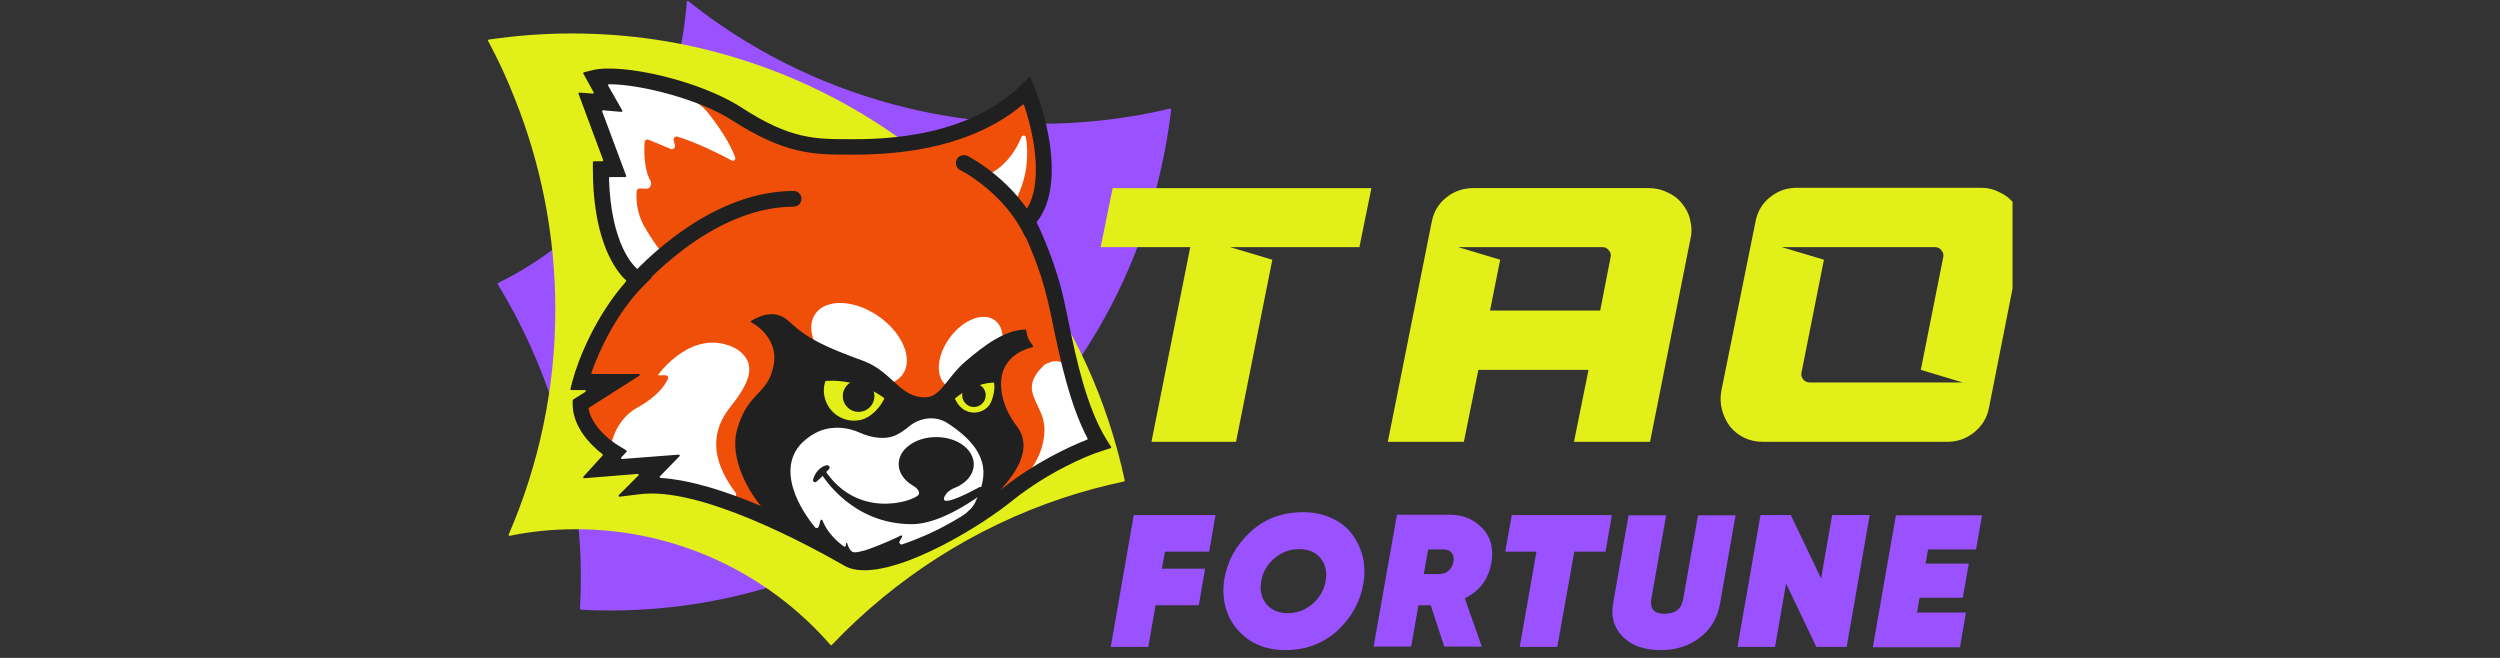 <svg width="190" height="50" viewBox="0 0 190 50" fill="none" xmlns="http://www.w3.org/2000/svg">
<rect x="0" y="0" width="190" height="50" fill="#333333" stroke="none"/>
<g clip-path="url(#clip0_5271_64766)">
<path d="M44.147 46.342C44.107 46.339 44.077 46.305 44.079 46.266C44.171 44.658 44.169 43.028 44.075 41.445C43.645 34.349 41.453 27.538 37.832 21.606C37.81 21.57 37.824 21.522 37.862 21.504C44.28 18.354 49.359 12.565 51.366 5.11C51.809 3.452 52.071 1.795 52.195 0.138C52.2 0.08 52.267 0.051 52.312 0.087C56.775 3.642 62.038 6.369 67.915 7.94C73.407 9.403 78.923 9.738 84.224 9.091C85.82 8.903 87.371 8.623 88.92 8.252C88.969 8.24 89.014 8.28 89.009 8.33C88.767 10.406 88.364 12.482 87.821 14.535C86.694 18.756 84.967 22.666 82.761 26.167C77.796 34.106 70.433 40.126 61.895 43.436C56.352 45.633 50.31 46.665 44.147 46.342Z" fill="#9A51FF"/>
<path d="M85.48 36.506C85.488 36.545 85.463 36.583 85.424 36.591C83.842 36.925 82.283 37.351 80.77 37.848C74.032 40.093 68.032 43.958 63.221 49.014C63.191 49.045 63.142 49.044 63.114 49.012C58.414 43.626 51.481 40.222 43.763 40.222C42.037 40.222 40.378 40.381 38.744 40.721C38.687 40.733 38.639 40.675 38.663 40.621C40.93 35.379 42.204 29.596 42.204 23.529C42.204 17.845 41.101 12.425 39.111 7.46C38.524 5.958 37.845 4.501 37.097 3.113C37.073 3.07 37.1 3.015 37.149 3.008C39.204 2.706 41.328 2.543 43.452 2.543C47.817 2.543 52.038 3.191 55.995 4.414C64.941 7.148 72.664 12.713 78.084 20.1C81.644 24.902 84.18 30.465 85.48 36.506Z" fill="#E3EF18"/>
<path d="M55.995 8.659C53.442 6.106 47.418 5.44 45.293 5.881C45.246 5.891 45.226 5.943 45.249 5.984L46.215 7.701C46.243 7.752 46.204 7.813 46.146 7.808L44.956 7.709C44.903 7.705 44.864 7.756 44.882 7.806L46.725 12.759C46.743 12.806 46.708 12.856 46.658 12.856H45.754C45.714 12.856 45.682 12.89 45.682 12.929C45.698 18.341 47.49 20.654 48.47 21.204C48.513 21.228 48.523 21.288 48.488 21.323C46.011 23.84 44.603 27.356 44.157 28.922C44.142 28.976 44.193 29.024 44.247 29.008L46.248 28.408C46.32 28.386 46.373 28.475 46.32 28.527L44.144 30.703C44.131 30.716 44.123 30.735 44.123 30.754C44.143 32.421 45.785 33.837 46.687 34.396C46.725 34.42 46.733 34.473 46.703 34.507L45.803 35.507C45.759 35.555 45.797 35.632 45.862 35.627L50.044 35.296C50.111 35.291 50.148 35.372 50.101 35.419L48.709 36.811C48.661 36.859 48.699 36.943 48.768 36.937C53.468 36.483 61.201 40.586 64.509 42.476C67.867 44.395 73.143 40.318 76.621 37.559C79.336 35.407 82.278 34.144 83.489 33.75C83.534 33.735 83.553 33.684 83.528 33.644C81.646 30.524 80.932 25.781 80.219 22.689C79.652 20.236 78.576 17.806 78.084 16.859C78.07 16.831 78.075 16.798 78.097 16.776C80.317 14.486 79.05 9.343 78.1 6.959C78.081 6.911 78.018 6.902 77.981 6.939C72.65 12.244 71.192 10.938 64.509 10.938C60.912 10.938 59.233 11.897 55.995 8.659Z" fill="#F04F09"/>
<path d="M66.5 43.1C65.781 43.1 65.085 42.956 64.462 42.596C60.432 40.294 53.022 36.528 48.584 37.104L48.435 37.124C48.367 37.133 48.326 37.05 48.375 37.002L49.789 35.587C49.837 35.54 49.8 35.459 49.733 35.464L45.573 35.794C45.509 35.8 45.471 35.723 45.514 35.675L46.513 34.553C46.543 34.52 46.536 34.468 46.498 34.444C45.533 33.818 44.004 32.386 44.004 30.748V30.73C44.004 30.711 44.011 30.693 44.025 30.679L45.888 28.815C45.941 28.762 45.888 28.674 45.817 28.696L44.06 29.223C44.005 29.239 43.954 29.188 43.97 29.133L44.004 29.021C44.408 27.476 45.826 23.926 48.304 21.364C48.337 21.331 48.33 21.276 48.291 21.25C47.23 20.557 45.562 18.123 45.562 12.88V12.832C45.562 12.793 45.595 12.76 45.635 12.76H46.49C46.541 12.76 46.575 12.71 46.558 12.663L44.715 7.686C44.696 7.637 44.736 7.585 44.788 7.59L45.93 7.688C45.988 7.693 46.028 7.631 45.999 7.581L45.054 5.905C45.032 5.866 45.051 5.816 45.094 5.801L45.155 5.781C47.097 5.325 53.405 5.925 56.067 8.563C58.61 11.105 60.169 11.009 62.543 10.89C63.119 10.866 63.79 10.818 64.51 10.818C65.733 10.818 66.788 10.866 67.724 10.89C71.873 11.057 73.6 11.129 77.965 6.764L78.009 6.72C78.045 6.684 78.106 6.695 78.126 6.742L78.156 6.812C79.159 9.246 80.421 14.432 78.216 16.8C78.195 16.823 78.19 16.855 78.204 16.883C78.739 17.915 79.771 20.279 80.315 22.666C80.459 23.241 80.579 23.889 80.723 24.56C81.346 27.486 82.114 31.156 83.649 33.674L83.675 33.717C83.698 33.757 83.679 33.808 83.636 33.822L83.577 33.842C82.378 34.202 79.404 35.497 76.669 37.656C74.007 39.79 69.834 43.1 66.5 43.1ZM49.52 36.792C54.077 36.792 60.792 40.222 64.558 42.38C67.915 44.299 73.312 40.03 76.526 37.464C79.132 35.397 81.968 34.136 83.301 33.678C83.345 33.663 83.363 33.613 83.34 33.574C81.859 31.035 81.1 27.457 80.507 24.584C80.363 23.913 80.243 23.289 80.099 22.714C79.524 20.267 78.444 17.821 77.941 16.861L77.925 16.839C77.906 16.81 77.91 16.772 77.934 16.748L77.965 16.718C80.118 14.564 79.003 9.68 78.051 7.154C78.033 7.105 77.97 7.095 77.933 7.131C73.65 11.368 71.871 11.296 67.724 11.129C66.788 11.081 65.733 11.057 64.51 11.057C63.79 11.057 63.167 11.105 62.567 11.129C60.145 11.273 58.538 11.369 55.923 8.731C53.42 6.251 47.636 5.632 45.491 5.98C45.442 5.988 45.42 6.041 45.444 6.084L46.432 7.846C46.46 7.896 46.421 7.957 46.363 7.953L45.124 7.853C45.071 7.848 45.032 7.9 45.05 7.95L46.893 12.879C46.911 12.926 46.876 12.976 46.826 12.976H45.875C45.835 12.976 45.803 13.01 45.803 13.05C45.843 18.441 47.653 20.701 48.608 21.131L48.679 21.166C48.718 21.186 48.731 21.234 48.707 21.27L48.66 21.341C48.658 21.345 48.655 21.348 48.651 21.352C46.268 23.737 44.865 27.055 44.352 28.752C44.336 28.806 44.387 28.856 44.442 28.84L46.445 28.245C46.476 28.236 46.51 28.249 46.527 28.276L46.587 28.373C46.605 28.402 46.601 28.439 46.577 28.462L44.265 30.775C44.251 30.788 44.243 30.807 44.244 30.827C44.288 32.445 45.952 33.845 46.834 34.37L46.878 34.396C46.917 34.42 46.925 34.473 46.894 34.507L46.093 35.386C46.049 35.435 46.087 35.512 46.152 35.507L50.357 35.176C50.423 35.171 50.461 35.252 50.413 35.299L49.047 36.665C48.996 36.716 49.045 36.81 49.117 36.804C49.251 36.792 49.385 36.792 49.52 36.792Z" fill="#F04F09"/>
<path d="M68.611 28.446C69.426 27.271 68.587 25.304 66.764 24.033C64.941 22.762 62.782 22.69 61.967 23.841C61.152 25.016 61.991 26.983 63.814 28.254C65.66 29.549 67.795 29.621 68.611 28.446Z" fill="white"/>
<path d="M75.614 24.345C74.726 23.697 73.215 24.273 72.184 25.664C71.177 27.031 71.057 28.662 71.944 29.309C72.832 29.957 74.343 29.381 75.374 27.99C76.405 26.599 76.477 24.992 75.614 24.345Z" fill="white"/>
<path d="M77.868 10.314C77.913 10.337 77.937 10.38 77.96 10.425C77.963 10.431 77.965 10.437 77.966 10.443C78.04 10.844 78.294 12.511 77.556 14.392C77.245 15.183 77.077 15.591 77.005 15.758C76.933 15.926 76.885 15.663 76.765 15.543L75.23 14.08C74.942 13.816 75.062 13.312 75.398 13.12C76.069 12.737 77.005 11.945 77.628 10.41C77.676 10.314 77.772 10.266 77.868 10.314Z" fill="white"/>
<path d="M46.223 6.201C46.229 6.166 46.258 6.141 46.292 6.14C46.891 6.134 51.895 6.15 53.837 8.611C55.204 10.338 55.683 11.441 55.875 11.969C55.923 12.161 55.755 12.281 55.587 12.185C54.796 11.753 52.925 10.818 51.486 10.386C51.318 10.338 51.15 10.506 51.198 10.674L51.294 11.034C51.342 11.226 51.15 11.393 50.982 11.322L49.304 10.626C49.16 10.554 48.992 10.65 48.992 10.818C48.944 11.441 48.92 12.832 49.447 13.768C49.567 13.984 49.4 14.344 49.16 14.344L48.632 14.319C48.512 14.319 48.416 14.392 48.392 14.511C48.344 14.967 48.32 16.118 49.016 17.294C49.591 18.277 49.975 18.78 50.167 19.02C50.263 19.116 50.263 19.284 50.191 19.38L48.848 21.011C48.752 21.131 48.56 21.131 48.464 21.011C48.176 20.603 47.625 19.836 47.457 19.5C47.241 19.092 45.562 15.399 45.346 14.895C45.322 14.847 45.322 14.823 45.322 14.775L45.514 12.761C45.514 12.689 45.562 12.617 45.634 12.569L46.138 12.305C46.234 12.257 46.282 12.137 46.258 12.041L45.226 8.324C45.202 8.204 45.25 8.084 45.346 8.036L45.826 7.82C45.896 7.797 45.944 7.727 45.968 7.657C45.969 7.654 45.97 7.65 45.971 7.647L46.223 6.201Z" fill="white"/>
<path d="M78.42 18.253C78.204 18.253 77.988 18.133 77.868 17.917C76.384 14.763 73.241 13.045 72.991 12.934C72.981 12.93 72.97 12.926 72.961 12.921C72.684 12.772 72.57 12.419 72.712 12.113C72.856 11.825 73.216 11.705 73.527 11.849C73.671 11.921 77.245 13.768 78.948 17.413C79.091 17.701 78.972 18.061 78.66 18.205C78.588 18.229 78.516 18.253 78.42 18.253Z" fill="#202020"/>
<path d="M57.943 38.586C57.029 37.549 55.361 34.895 56.031 32.598C56.87 29.72 58.309 30.08 58.789 27.801C59.154 26.069 57.893 24.921 57.108 24.503C57.058 24.476 57.055 24.404 57.104 24.375C57.971 23.862 59.035 23.545 59.988 24.444C61.391 25.767 62.71 26.362 65.708 27.462C67.831 28.302 68.383 30.2 70.301 30.2C71.501 30.2 71.944 28.696 73.383 27.462C74.804 26.244 76.377 25.073 77.917 25.044C77.952 25.043 77.981 25.068 77.988 25.101C78.091 25.621 78.11 25.767 78.504 26.271C78.537 26.313 78.515 26.376 78.463 26.389C77.71 26.573 76.754 27.014 76.297 28.041C75.938 28.857 75.89 30.56 77.257 32.358C78.812 34.392 76.548 36.664 75.585 37.747C75.58 37.752 75.575 37.757 75.569 37.76L67.92 42.421C67.909 42.428 67.896 42.431 67.883 42.431H63.848C63.834 42.431 63.819 42.427 63.807 42.419L59.988 39.793L57.96 38.6C57.953 38.596 57.947 38.592 57.943 38.586Z" fill="#202020"/>
<path d="M71.944 32.115C71.033 31.564 69.858 31.755 69.066 32.427C68.778 32.667 68.467 32.883 68.179 33.027C67.339 33.458 66.284 33.29 65.397 32.907C64.821 32.643 64.078 32.451 63.31 32.523C62.543 32.571 61.727 32.907 60.96 33.65C59.809 34.801 59.952 36.312 60.432 37.559C60.912 38.807 61.727 39.814 61.943 40.078C61.991 40.126 62.063 40.15 62.111 40.126C62.159 40.102 62.207 40.078 62.231 40.006L62.357 39.549C62.376 39.48 62.478 39.477 62.504 39.544C62.716 40.084 63.162 40.806 64.078 41.493C64.198 41.589 64.293 41.563 64.293 41.397C64.293 41.373 64.293 41.344 64.294 41.31C64.296 41.245 64.369 41.239 64.389 41.301V41.301C64.461 41.517 64.557 41.757 64.701 41.901C64.744 41.943 64.787 41.948 64.83 41.965C64.84 41.97 64.851 41.972 64.862 41.973C64.902 41.977 64.944 41.992 65.002 41.976C65.009 41.974 65.017 41.972 65.025 41.972C65.142 41.971 65.282 41.947 65.445 41.901C65.781 41.829 66.188 41.685 66.596 41.517C67.242 41.267 67.941 40.963 68.46 40.699C68.524 40.666 68.594 40.737 68.559 40.8L68.371 41.133C68.299 41.253 68.419 41.421 68.563 41.373C68.946 41.253 70.169 40.797 71.369 40.222C71.968 39.934 72.568 39.598 73.072 39.262C73.551 38.927 73.959 38.543 74.127 38.159C74.463 37.392 74.87 36.48 74.703 35.449C74.535 34.418 73.791 33.29 71.944 32.115Z" fill="white"/>
<path d="M73.887 35.281C73.887 35.809 73.599 36.288 73.095 36.648C72.592 37.008 71.92 37.224 71.153 37.224C70.385 37.224 69.69 37.008 69.21 36.648C68.706 36.288 68.418 35.809 68.418 35.281C68.418 34.753 68.706 34.274 69.21 33.914C69.714 33.554 70.385 33.338 71.153 33.338C71.92 33.338 72.616 33.554 73.095 33.914C73.599 34.274 73.887 34.753 73.887 35.281Z" fill="#202020"/>
<path d="M71.153 37.344C70.385 37.344 69.666 37.128 69.138 36.744C68.611 36.36 68.299 35.833 68.299 35.281C68.299 34.73 68.587 34.202 69.138 33.818C69.666 33.434 70.385 33.218 71.153 33.218C71.92 33.218 72.64 33.434 73.168 33.818C73.695 34.202 74.007 34.73 74.007 35.281C74.007 35.833 73.719 36.36 73.168 36.744C72.64 37.128 71.92 37.344 71.153 37.344ZM71.153 33.458C70.433 33.458 69.786 33.65 69.282 34.01C68.802 34.346 68.539 34.801 68.539 35.281C68.539 35.761 68.802 36.193 69.282 36.552C69.786 36.912 70.457 37.104 71.153 37.104C71.872 37.104 72.52 36.912 73.024 36.552C73.503 36.217 73.767 35.761 73.767 35.281C73.767 34.801 73.503 34.37 73.024 34.01C72.544 33.65 71.872 33.458 71.153 33.458Z" fill="#202020"/>
<path d="M61.995 36.502C61.992 36.504 61.99 36.506 61.987 36.508C61.973 36.521 61.959 36.526 61.945 36.527C61.932 36.529 61.918 36.527 61.909 36.518V36.518C61.905 36.514 61.895 36.501 61.895 36.496C61.895 36.489 61.895 36.476 61.895 36.464C61.895 36.459 61.895 36.454 61.896 36.45C61.946 36.212 62.089 35.975 62.255 35.809C62.423 35.617 62.639 35.497 62.854 35.497V35.497C62.868 35.497 62.878 35.508 62.878 35.521V35.521C62.878 35.545 62.878 35.593 62.83 35.641C62.687 35.761 62.567 35.905 62.447 36.025C62.424 36.047 62.402 36.069 62.38 36.092C62.376 36.095 62.373 36.099 62.371 36.103C62.276 36.243 62.158 36.384 61.995 36.502Z" fill="#202020"/>
<path d="M61.943 36.648C61.922 36.648 61.901 36.648 61.88 36.632C61.874 36.627 61.868 36.622 61.861 36.619L61.845 36.611C61.831 36.604 61.819 36.593 61.812 36.579L61.807 36.567C61.802 36.557 61.799 36.546 61.796 36.535C61.791 36.515 61.781 36.488 61.799 36.432C61.871 36.169 62.015 35.905 62.207 35.713C62.423 35.497 62.639 35.377 62.879 35.353H62.886C62.897 35.353 62.908 35.356 62.918 35.361L62.988 35.396C62.995 35.399 63.001 35.404 63.006 35.41C63.019 35.426 63.024 35.443 63.035 35.46C63.042 35.469 63.049 35.478 63.051 35.489C63.063 35.559 63.019 35.644 62.974 35.689C62.855 35.809 62.735 35.929 62.615 36.072L62.543 36.145C62.399 36.288 62.255 36.432 62.087 36.576C62.015 36.648 61.991 36.648 61.943 36.648ZM62.404 35.901C62.465 35.859 62.431 35.818 62.372 35.864C62.367 35.869 62.361 35.873 62.355 35.878C62.352 35.88 62.35 35.882 62.347 35.884C62.325 35.907 62.303 35.93 62.284 35.953C62.242 36.001 62.288 36.033 62.324 35.981V35.981C62.326 35.978 62.328 35.975 62.331 35.972L62.394 35.91C62.397 35.906 62.4 35.904 62.404 35.901V35.901Z" fill="#202020"/>
<path d="M69.305 36.825C69.244 36.783 69.275 36.691 69.349 36.698L72.339 36.974C72.418 36.981 72.439 37.12 72.37 37.158C72.172 37.269 71.936 37.445 71.8 37.703C71.272 38.761 74.201 37.153 74.446 37.017C74.458 37.011 74.469 37.008 74.483 37.01C74.613 37.023 75.281 37.134 74.103 37.919C72.712 38.855 70.865 39.838 69.306 39.838C64.827 39.838 62.628 36.367 62.356 35.907C62.338 35.877 62.346 35.841 62.372 35.819L62.551 35.669C62.585 35.642 62.636 35.651 62.66 35.687C65.112 39.462 69.261 38.156 69.786 37.632C70.024 37.377 69.599 37.025 69.305 36.825Z" fill="#202020"/>
<path d="M62.719 28.994C62.728 28.967 62.753 28.948 62.782 28.947C64.193 28.862 65.761 29.217 67.172 30.234C67.2 30.254 67.209 30.291 67.194 30.322C67.049 30.621 66.82 30.956 66.548 31.228C66.212 31.564 65.853 31.803 65.469 31.899C64.246 32.211 62.998 31.468 62.687 30.245C62.571 29.829 62.589 29.39 62.719 28.994Z" fill="#E3EF18"/>
<path d="M66.452 30.101C66.452 30.772 65.924 31.3 65.253 31.3C64.581 31.3 64.054 30.772 64.054 30.101C64.054 29.429 64.581 28.901 65.253 28.901C65.924 28.901 66.452 29.429 66.452 30.101Z" fill="#202020"/>
<path d="M72.593 30.343C72.578 30.313 72.585 30.277 72.61 30.256C73.296 29.68 74.375 29.136 75.482 29.072C75.516 29.07 75.547 29.094 75.553 29.128C75.589 29.34 75.584 29.624 75.518 29.909C75.446 30.268 75.326 30.604 75.182 30.796C74.702 31.42 73.791 31.54 73.144 31.06C73.024 30.964 72.88 30.82 72.784 30.676C72.703 30.556 72.64 30.435 72.593 30.343Z" fill="#E3EF18"/>
<path d="M74.895 30.221C74.799 30.7 74.319 31.012 73.839 30.916C73.36 30.82 73.048 30.34 73.144 29.861C73.24 29.381 73.719 29.069 74.199 29.165C74.703 29.261 74.991 29.741 74.895 30.221Z" fill="#202020"/>
<path d="M79.379 32.643C79.379 34.362 78.407 35.74 77.628 36.561C77.57 36.622 77.65 36.733 77.725 36.693L83.243 33.772C83.287 33.748 83.295 33.687 83.259 33.651C81.794 32.192 82.208 26.087 79.387 27.722C79.382 27.725 79.377 27.728 79.373 27.732C77.225 29.743 79.379 30.606 79.379 32.643Z" fill="white"/>
<path d="M49.999 28.518C49.999 28.542 49.999 28.542 49.999 28.518C50.023 28.47 52.685 24.728 55.995 26.527C57.578 27.606 57.026 29.021 55.516 30.916C54.1 32.667 53.909 34.801 55.899 37.44C56.043 37.632 55.875 37.895 55.636 37.847C54.053 37.464 50.383 36.624 49.064 36.624C48.896 36.624 48.752 36.504 48.752 36.337L48.8 35.329C48.8 35.161 48.656 35.041 48.512 35.089L46.546 35.569C46.402 35.593 46.258 35.497 46.258 35.353C46.258 34.538 46.402 32.091 48.464 30.964C50.023 30.101 50.575 29.213 50.767 28.782C50.815 28.638 50.719 28.518 50.575 28.518H49.999Z" fill="white"/>
<path d="M65.708 43.34C65.133 43.34 64.605 43.244 64.197 43.004C61.008 41.181 53.093 36.984 48.632 37.56L47.089 37.75C47.021 37.758 46.981 37.676 47.029 37.628L48.517 36.139C48.565 36.092 48.528 36.011 48.461 36.017L44.4 36.346C44.335 36.351 44.297 36.274 44.341 36.226L45.797 34.62C45.825 34.589 45.821 34.54 45.787 34.514C44.745 33.715 43.523 32.347 43.523 30.724V30.428C43.523 30.404 43.536 30.381 43.557 30.367L44.489 29.778C44.55 29.739 44.522 29.645 44.45 29.645H43.424C43.377 29.645 43.343 29.601 43.355 29.555L43.523 28.901C43.928 27.377 45.256 24.007 47.577 21.4C47.603 21.371 47.601 21.326 47.572 21.299C46.431 20.237 45.058 17.675 45.058 12.856V12.329C45.058 12.289 45.091 12.257 45.13 12.257H45.77C45.821 12.257 45.855 12.207 45.838 12.16L43.97 7.134C43.952 7.085 43.991 7.033 44.043 7.037L45.045 7.114C45.102 7.118 45.142 7.058 45.114 7.008L44.336 5.599C44.313 5.558 44.336 5.506 44.382 5.495L45.058 5.325C47.265 4.798 53.117 6.093 56.331 8.156C60.072 10.602 61.991 10.578 64.629 10.578H64.989C72.016 10.578 75.758 8.323 77.628 6.429L78.199 5.858C78.235 5.822 78.297 5.835 78.316 5.883L78.612 6.621C79.686 9.247 80.856 14.25 78.808 16.85C78.791 16.872 78.787 16.901 78.799 16.926C79.353 18.089 80.296 20.317 80.794 22.522C80.938 23.098 81.058 23.745 81.202 24.417C81.802 27.319 82.569 30.916 84.08 33.386L84.438 33.956C84.463 33.995 84.444 34.048 84.4 34.062L83.744 34.274C82.569 34.634 79.667 35.881 76.981 38.015C74.343 40.15 68.922 43.34 65.708 43.34ZM50.158 36.199C50.115 36.243 50.143 36.318 50.204 36.322C54.844 36.627 61.169 39.886 64.797 41.949C66.452 42.908 72.472 40.078 76.237 37.08C78.572 35.217 81.116 34.003 82.614 33.416C82.654 33.4 82.671 33.353 82.651 33.315C81.308 30.758 80.597 27.413 80.027 24.68C79.883 24.009 79.763 23.385 79.619 22.81C79.067 20.411 77.988 18.013 77.508 17.078L77.34 16.74C77.326 16.712 77.331 16.679 77.353 16.657L77.628 16.382C79.335 14.676 78.77 10.745 77.83 7.991C77.814 7.943 77.755 7.927 77.716 7.96C75.496 9.833 71.6 11.753 64.965 11.753H64.605C61.871 11.753 59.688 11.753 55.635 9.139C53.182 7.558 48.687 6.396 46.281 6.403C46.226 6.404 46.194 6.462 46.221 6.51L47.293 8.396C47.322 8.447 47.282 8.508 47.224 8.503L45.843 8.381C45.791 8.377 45.751 8.429 45.77 8.478L47.589 13.359C47.606 13.406 47.571 13.456 47.521 13.456H46.355C46.315 13.456 46.282 13.491 46.283 13.531C46.419 18.511 48.132 20.389 48.8 20.699L49.474 21.015C49.52 21.037 49.53 21.096 49.495 21.131L48.968 21.658C46.872 23.755 45.562 26.591 44.948 28.327C44.931 28.374 44.966 28.422 45.016 28.422H48.552C48.624 28.422 48.652 28.516 48.591 28.555L44.762 30.987C44.738 31.002 44.725 31.03 44.73 31.059C44.946 32.264 46.173 33.393 47.049 33.89L47.598 34.228C47.637 34.252 47.644 34.305 47.613 34.338L47.221 34.763C47.177 34.811 47.214 34.889 47.28 34.883L51.584 34.552C51.65 34.547 51.687 34.627 51.641 34.674L50.158 36.199Z" fill="#202020"/>
<path fill-rule="evenodd" clip-rule="evenodd" d="M48.541 22.091L48.543 22.088L48.553 22.076C48.562 22.066 48.577 22.049 48.596 22.026C48.636 21.981 48.696 21.913 48.774 21.826C48.932 21.653 49.167 21.402 49.47 21.101C50.077 20.498 50.955 19.693 52.036 18.89C54.212 17.272 57.143 15.71 60.312 15.71C60.643 15.71 60.912 15.442 60.912 15.111C60.912 14.78 60.643 14.511 60.312 14.511C56.766 14.511 53.581 16.247 51.321 17.927C50.183 18.773 49.262 19.617 48.625 20.251C48.306 20.568 48.057 20.833 47.887 21.02C47.802 21.113 47.737 21.187 47.692 21.239C47.669 21.264 47.652 21.284 47.64 21.298L47.627 21.315L47.623 21.319L47.621 21.321C47.621 21.322 47.621 21.322 48.081 21.706L47.621 21.322C47.408 21.576 47.442 21.954 47.696 22.166C47.95 22.379 48.328 22.345 48.54 22.091L48.541 22.091Z" fill="#202020"/>
<path d="M151.163 30.988C151.019 31.755 150.635 32.379 150.035 32.859C149.436 33.338 148.764 33.578 147.997 33.578H133.99C133.487 33.578 133.007 33.482 132.551 33.266C132.119 33.05 131.76 32.763 131.472 32.403C131.208 32.043 130.992 31.611 130.872 31.156C130.752 30.676 130.728 30.197 130.824 29.693L133.415 16.861C133.558 16.094 133.918 15.47 134.518 14.991C135.117 14.511 135.789 14.271 136.556 14.271H150.587C151.091 14.271 151.546 14.391 151.954 14.607C152.386 14.799 152.769 15.087 153.057 15.47C153.345 15.83 153.561 16.214 153.681 16.694C153.801 17.149 153.825 17.629 153.705 18.133L151.163 30.988ZM138.619 19.739L136.916 28.302C136.868 28.494 136.916 28.686 137.06 28.853C137.18 28.997 137.348 29.069 137.564 29.069H149.172L145.982 28.11L147.685 19.548C147.733 19.356 147.685 19.164 147.541 19.02C147.421 18.852 147.253 18.78 147.037 18.78H135.405L138.619 19.739Z" fill="#E3EF18"/>
<path d="M125.404 33.578H119.624L120.727 28.11H112.357L111.254 33.578H105.474L108.807 16.886C108.951 16.118 109.311 15.495 109.911 15.015C110.51 14.535 111.206 14.295 111.973 14.295H125.332C125.836 14.295 126.316 14.415 126.747 14.631C127.179 14.823 127.563 15.111 127.851 15.495C128.138 15.854 128.354 16.238 128.45 16.718C128.57 17.174 128.594 17.653 128.474 18.157L125.404 33.578ZM110.822 18.78L114.012 19.74L113.244 23.601H121.615L122.406 19.548C122.454 19.356 122.406 19.164 122.262 19.02C122.142 18.852 121.974 18.78 121.759 18.78H110.822Z" fill="#E3EF18"/>
<path d="M90.46 18.781H83.648L84.56 14.296H104.227L103.315 18.781H93.482L96.696 19.74L93.938 33.579H87.51L90.46 18.781Z" fill="#E3EF18"/>
<path d="M150.635 39.143L150.179 41.757H146.534L146.342 42.836H149.627L149.172 45.426H145.886L145.694 46.554H149.412L148.956 49.192H142.336L144.087 39.167H150.635V39.143Z" fill="#9A51FF"/>
<path d="M134.902 49.168H132.048L133.799 39.143H136.101L138.404 43.963L139.243 39.143H142.097L140.346 49.168H138.044L135.741 44.347L134.902 49.168Z" fill="#9A51FF"/>
<path d="M126.219 49.408C124.972 49.408 124.013 49.072 123.341 48.4C122.67 47.729 122.406 46.865 122.598 45.834L123.773 39.166H126.627L125.5 45.522C125.38 46.266 125.716 46.649 126.507 46.649C127.322 46.649 127.802 46.266 127.922 45.522L129.049 39.166H131.903L130.728 45.834C130.536 46.961 130.009 47.849 129.169 48.472C128.402 49.072 127.394 49.408 126.219 49.408Z" fill="#9A51FF"/>
<path d="M114.899 39.143H122.502L122.022 41.925H119.648L118.353 49.168H115.499L116.77 41.925H114.396L114.899 39.143Z" fill="#9A51FF"/>
<path d="M113.34 42.788C113.124 44.011 112.453 44.923 111.325 45.474L112.62 49.144H109.766L108.735 46.002H107.8L107.248 49.144H104.394L106.169 39.119H110.174C111.205 39.119 112.045 39.478 112.692 40.174C113.316 40.87 113.532 41.733 113.34 42.788ZM109.694 41.757H108.543L108.207 43.628H109.383C109.67 43.628 109.886 43.556 110.078 43.388C110.27 43.22 110.414 43.004 110.462 42.692C110.51 42.404 110.462 42.165 110.318 41.997C110.198 41.853 109.982 41.757 109.694 41.757Z" fill="#9A51FF"/>
<path d="M97.679 49.408C96.6 49.408 95.664 49.144 94.897 48.616C94.153 48.089 93.602 47.417 93.29 46.602C92.978 45.786 92.906 44.923 93.05 44.011C93.29 42.62 93.938 41.445 95.017 40.438C96.096 39.43 97.439 38.927 99.022 38.927C99.814 38.927 100.557 39.071 101.205 39.382C101.852 39.67 102.38 40.078 102.764 40.606C103.555 41.685 103.843 42.908 103.627 44.275C103.411 45.666 102.764 46.865 101.684 47.897C100.605 48.88 99.286 49.408 97.679 49.408ZM96.24 45.906C96.624 46.362 97.175 46.602 97.871 46.602C98.566 46.602 99.214 46.362 99.742 45.906C100.293 45.426 100.629 44.851 100.749 44.155C100.869 43.46 100.749 42.884 100.365 42.428C99.981 41.949 99.43 41.733 98.734 41.733C98.015 41.733 97.391 41.973 96.864 42.428C96.312 42.884 95.976 43.46 95.856 44.155C95.736 44.851 95.856 45.426 96.24 45.906Z" fill="#9A51FF"/>
<path d="M92.379 39.143L91.899 41.925H88.541L88.301 43.22H91.587L91.108 46.002H87.822L87.27 49.168H84.416L86.167 39.143H92.379Z" fill="#9A51FF"/>
</g>
<defs>
<clipPath id="clip0_5271_64766">
<rect width="115.905" height="49.998" fill="white" transform="translate(37.048 0.001)"/>
</clipPath>
</defs>
</svg>
